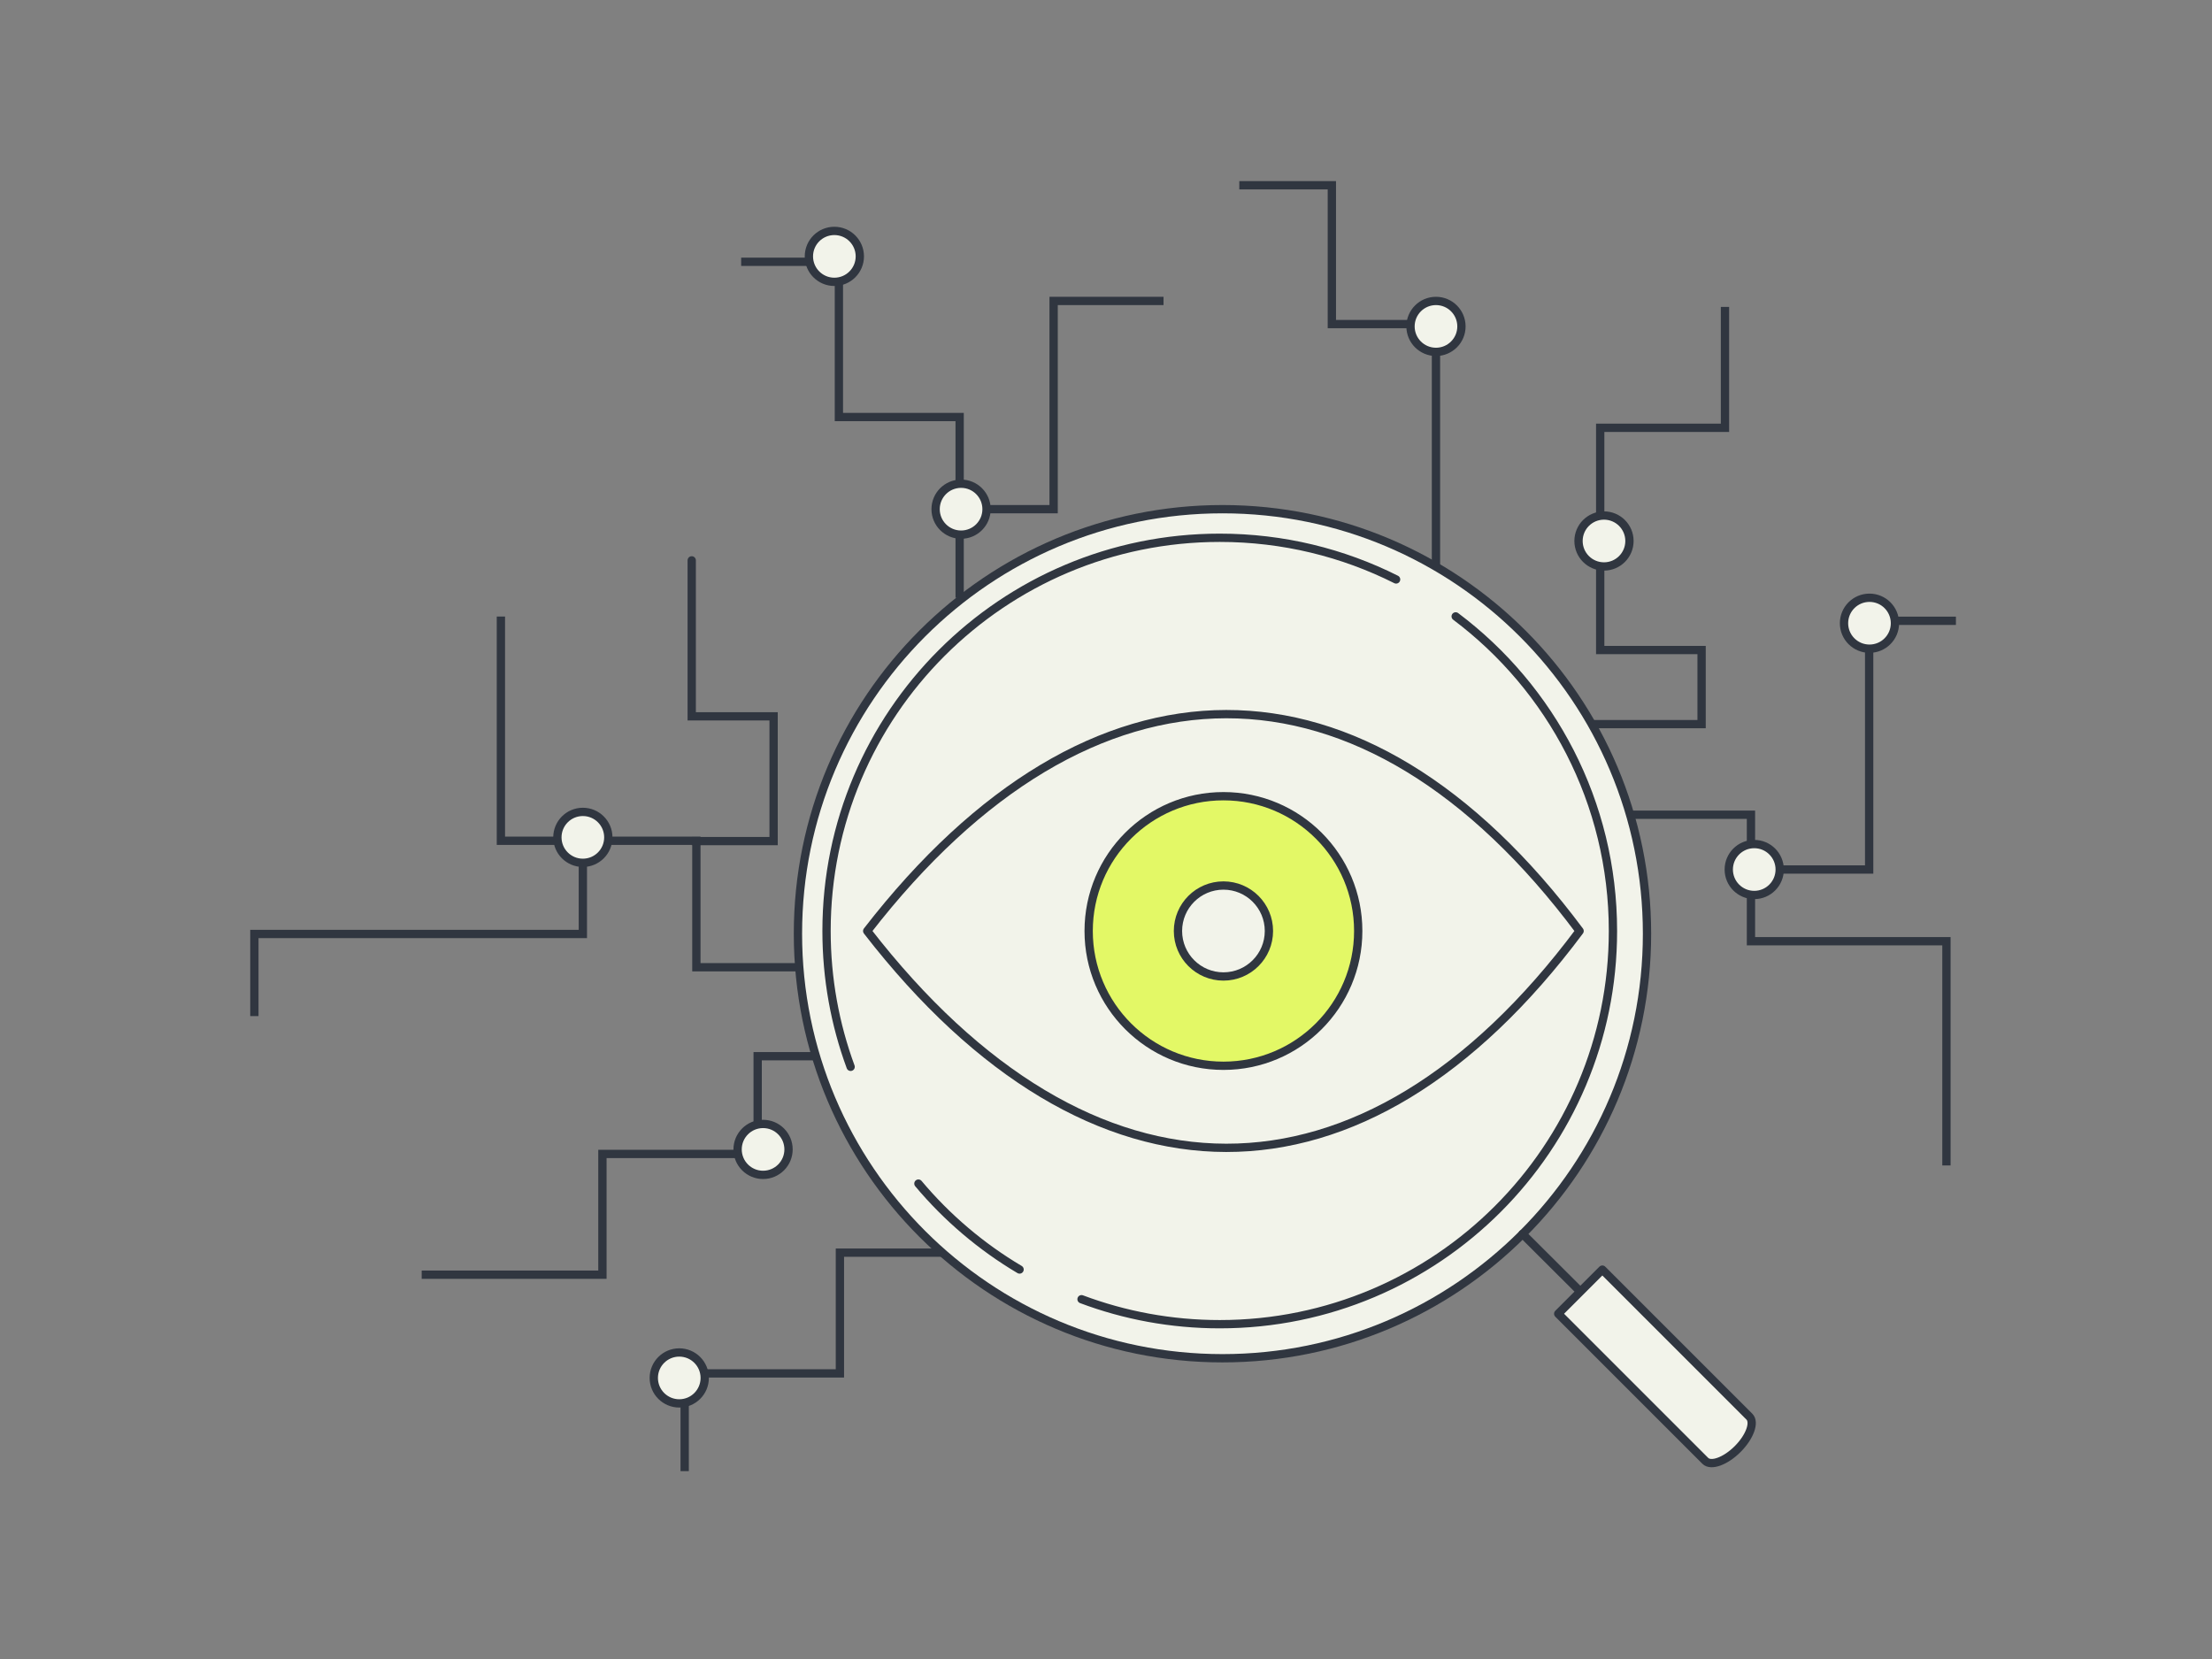 <svg width="800" height="600" viewBox="0 0 800 600" fill="none" xmlns="http://www.w3.org/2000/svg">
<rect x="0" y="0" width="800" height="600" fill="#808080" stroke="none"/>
<path d="M623.864 154.719V156.219H625.364V154.719H623.864ZM578.739 154.719V153.219H577.239V154.719H578.739ZM578.739 235.096H577.239V236.596H578.739V235.096ZM615.402 235.096H616.902V233.596H615.402V235.096ZM615.402 261.889V263.389H616.902V261.889H615.402ZM554.766 260.389C553.937 260.389 553.266 261.06 553.266 261.889C553.266 262.717 553.937 263.389 554.766 263.389V260.389ZM623.864 111.004H622.364V154.719H623.864H625.364V111.004H623.864ZM623.864 154.719V153.219H578.739V154.719V156.219H623.864V154.719ZM578.739 154.719H577.239V235.096H578.739H580.239V154.719H578.739ZM578.739 235.096V236.596H615.402V235.096V233.596H578.739V235.096ZM615.402 235.096H613.902V261.889H615.402H616.902V235.096H615.402ZM615.402 261.889V260.389H554.766V261.889V263.389H615.402V261.889Z" fill="#303640"/>
<path d="M448.211 67H481.684V117.207H519.339V225.991H489.005" stroke="#303640" stroke-width="3"/>
<circle cx="519.34" cy="118.051" r="9.211" fill="#F2F3EA" stroke="#303640" stroke-width="3"/>
<circle cx="580.105" cy="195.656" r="9.211" fill="#F2F3EA" stroke="#303640" stroke-width="3"/>
<path d="M251.672 202.664C251.672 201.836 251 201.164 250.172 201.164C249.343 201.164 248.672 201.836 248.672 202.664H251.672ZM250.172 259.07H248.672V260.57H250.172V259.07ZM279.785 259.07H281.285V257.57H279.785V259.07ZM279.785 304.193V305.693H281.285V304.193H279.785ZM250.172 202.664H248.672V259.07H250.172H251.672V202.664H250.172ZM250.172 259.07V260.57H279.785V259.07V257.57H250.172V259.07ZM279.785 259.07H278.285V304.193H279.785H281.285V259.07H279.785ZM279.785 304.193V302.693H250.172V304.193V305.693H279.785V304.193Z" fill="#303640"/>
<path d="M301.759 349.817H251.853V304.071H181.156V222.977" stroke="#303640" stroke-width="3"/>
<path d="M210.798 302.844V337.785H92V367.484" stroke="#303640" stroke-width="3"/>
<circle cx="210.797" cy="302.844" r="9.211" fill="#F2F3EA" stroke="#303640" stroke-width="3"/>
<path d="M268.051 94.68H303.398V150.823H347.067V216.189" stroke="#303640" stroke-width="3"/>
<path d="M347.586 184.152H381.059V108.84H420.806" stroke="#303640" stroke-width="3"/>
<circle cx="347.586" cy="184.152" r="9.211" fill="#F2F3EA" stroke="#303640" stroke-width="3"/>
<circle cx="301.758" cy="92.723" r="9.211" fill="#F2F3EA" stroke="#303640" stroke-width="3"/>
<path d="M247.621 532.055L247.621 496.707L303.764 496.707L303.764 453.039L369.131 453.039" stroke="#303640" stroke-width="3"/>
<circle cx="245.664" cy="498.348" r="9.211" transform="rotate(-90 245.664 498.348)" fill="#F2F3EA" stroke="#303640" stroke-width="3"/>
<path d="M152.508 461.008L217.874 461.008L217.874 417.339L274.017 417.339L274.017 381.992L310.449 381.992" stroke="#303640" stroke-width="3"/>
<circle cx="275.974" cy="415.699" r="9.211" transform="rotate(90 275.974 415.699)" fill="#F2F3EA" stroke="#303640" stroke-width="3"/>
<path d="M583.352 294.66L633.258 294.66L633.258 340.405L703.955 340.405L703.955 421.5" stroke="#303640" stroke-width="3"/>
<path d="M635.209 314.471H676.006V224.516H707.384" stroke="#303640" stroke-width="3"/>
<circle cx="634.443" cy="314.473" r="9.211" fill="#F2F3EA" stroke="#303640" stroke-width="3"/>
<circle cx="676.123" cy="225.398" r="9.211" fill="#F2F3EA" stroke="#303640" stroke-width="3"/>
<path d="M442.125 491.231C526.923 491.231 595.665 422.489 595.665 337.692C595.665 252.894 526.923 184.152 442.125 184.152C357.328 184.152 288.586 252.894 288.586 337.692C288.586 422.489 357.328 491.231 442.125 491.231Z" fill="#F2F3EA" stroke="#303640" stroke-width="3" stroke-linecap="round" stroke-linejoin="round"/>
<path d="M550.64 446.269L571.538 467.105" stroke="#303640" stroke-width="3" stroke-linecap="round" stroke-linejoin="round"/>
<path d="M563.546 475.135L579.507 459.174L632.705 512.372C634.75 514.417 632.832 519.69 628.447 524.075C624.062 528.46 618.789 530.378 616.744 528.333L563.546 475.135Z" fill="#F2F3EA" stroke="#303640" stroke-width="3" stroke-linecap="round" stroke-linejoin="round"/>
<path d="M526.464 222.927C561.005 248.872 583.348 290.179 583.348 336.705C583.348 415.245 519.679 478.914 441.139 478.914C423.547 478.914 406.701 475.72 391.15 469.88M504.917 209.565C485.735 199.924 464.071 194.496 441.139 194.496C362.599 194.496 298.929 258.165 298.929 336.705C298.929 353.972 302.007 370.521 307.643 385.832M332.152 428.064C342.478 440.368 354.849 450.899 368.741 459.132" stroke="#303640" stroke-width="3" stroke-linecap="round"/>
<path d="M313.635 336.704C394.433 232.359 493.155 231.902 571.282 336.704C493.155 441.506 394.433 441.05 313.635 336.704Z" fill="#F2F3EA" stroke="#303640" stroke-width="3" stroke-linecap="round" stroke-linejoin="round"/>
<path d="M442.474 385.452C469.395 385.452 491.22 363.627 491.22 336.705C491.22 309.784 469.395 287.959 442.474 287.959C415.552 287.959 393.728 309.784 393.728 336.705C393.728 363.627 415.552 385.452 442.474 385.452Z" fill="#E3F866" stroke="#303640" stroke-width="3" stroke-linecap="round" stroke-linejoin="round"/>
<path d="M442.476 353.156C451.56 353.156 458.924 345.792 458.924 336.708C458.924 327.624 451.56 320.26 442.476 320.26C433.392 320.26 426.028 327.624 426.028 336.708C426.028 345.792 433.392 353.156 442.476 353.156Z" fill="#F2F3EA" stroke="#303640" stroke-width="3" stroke-linecap="round" stroke-linejoin="round"/>
</svg>
